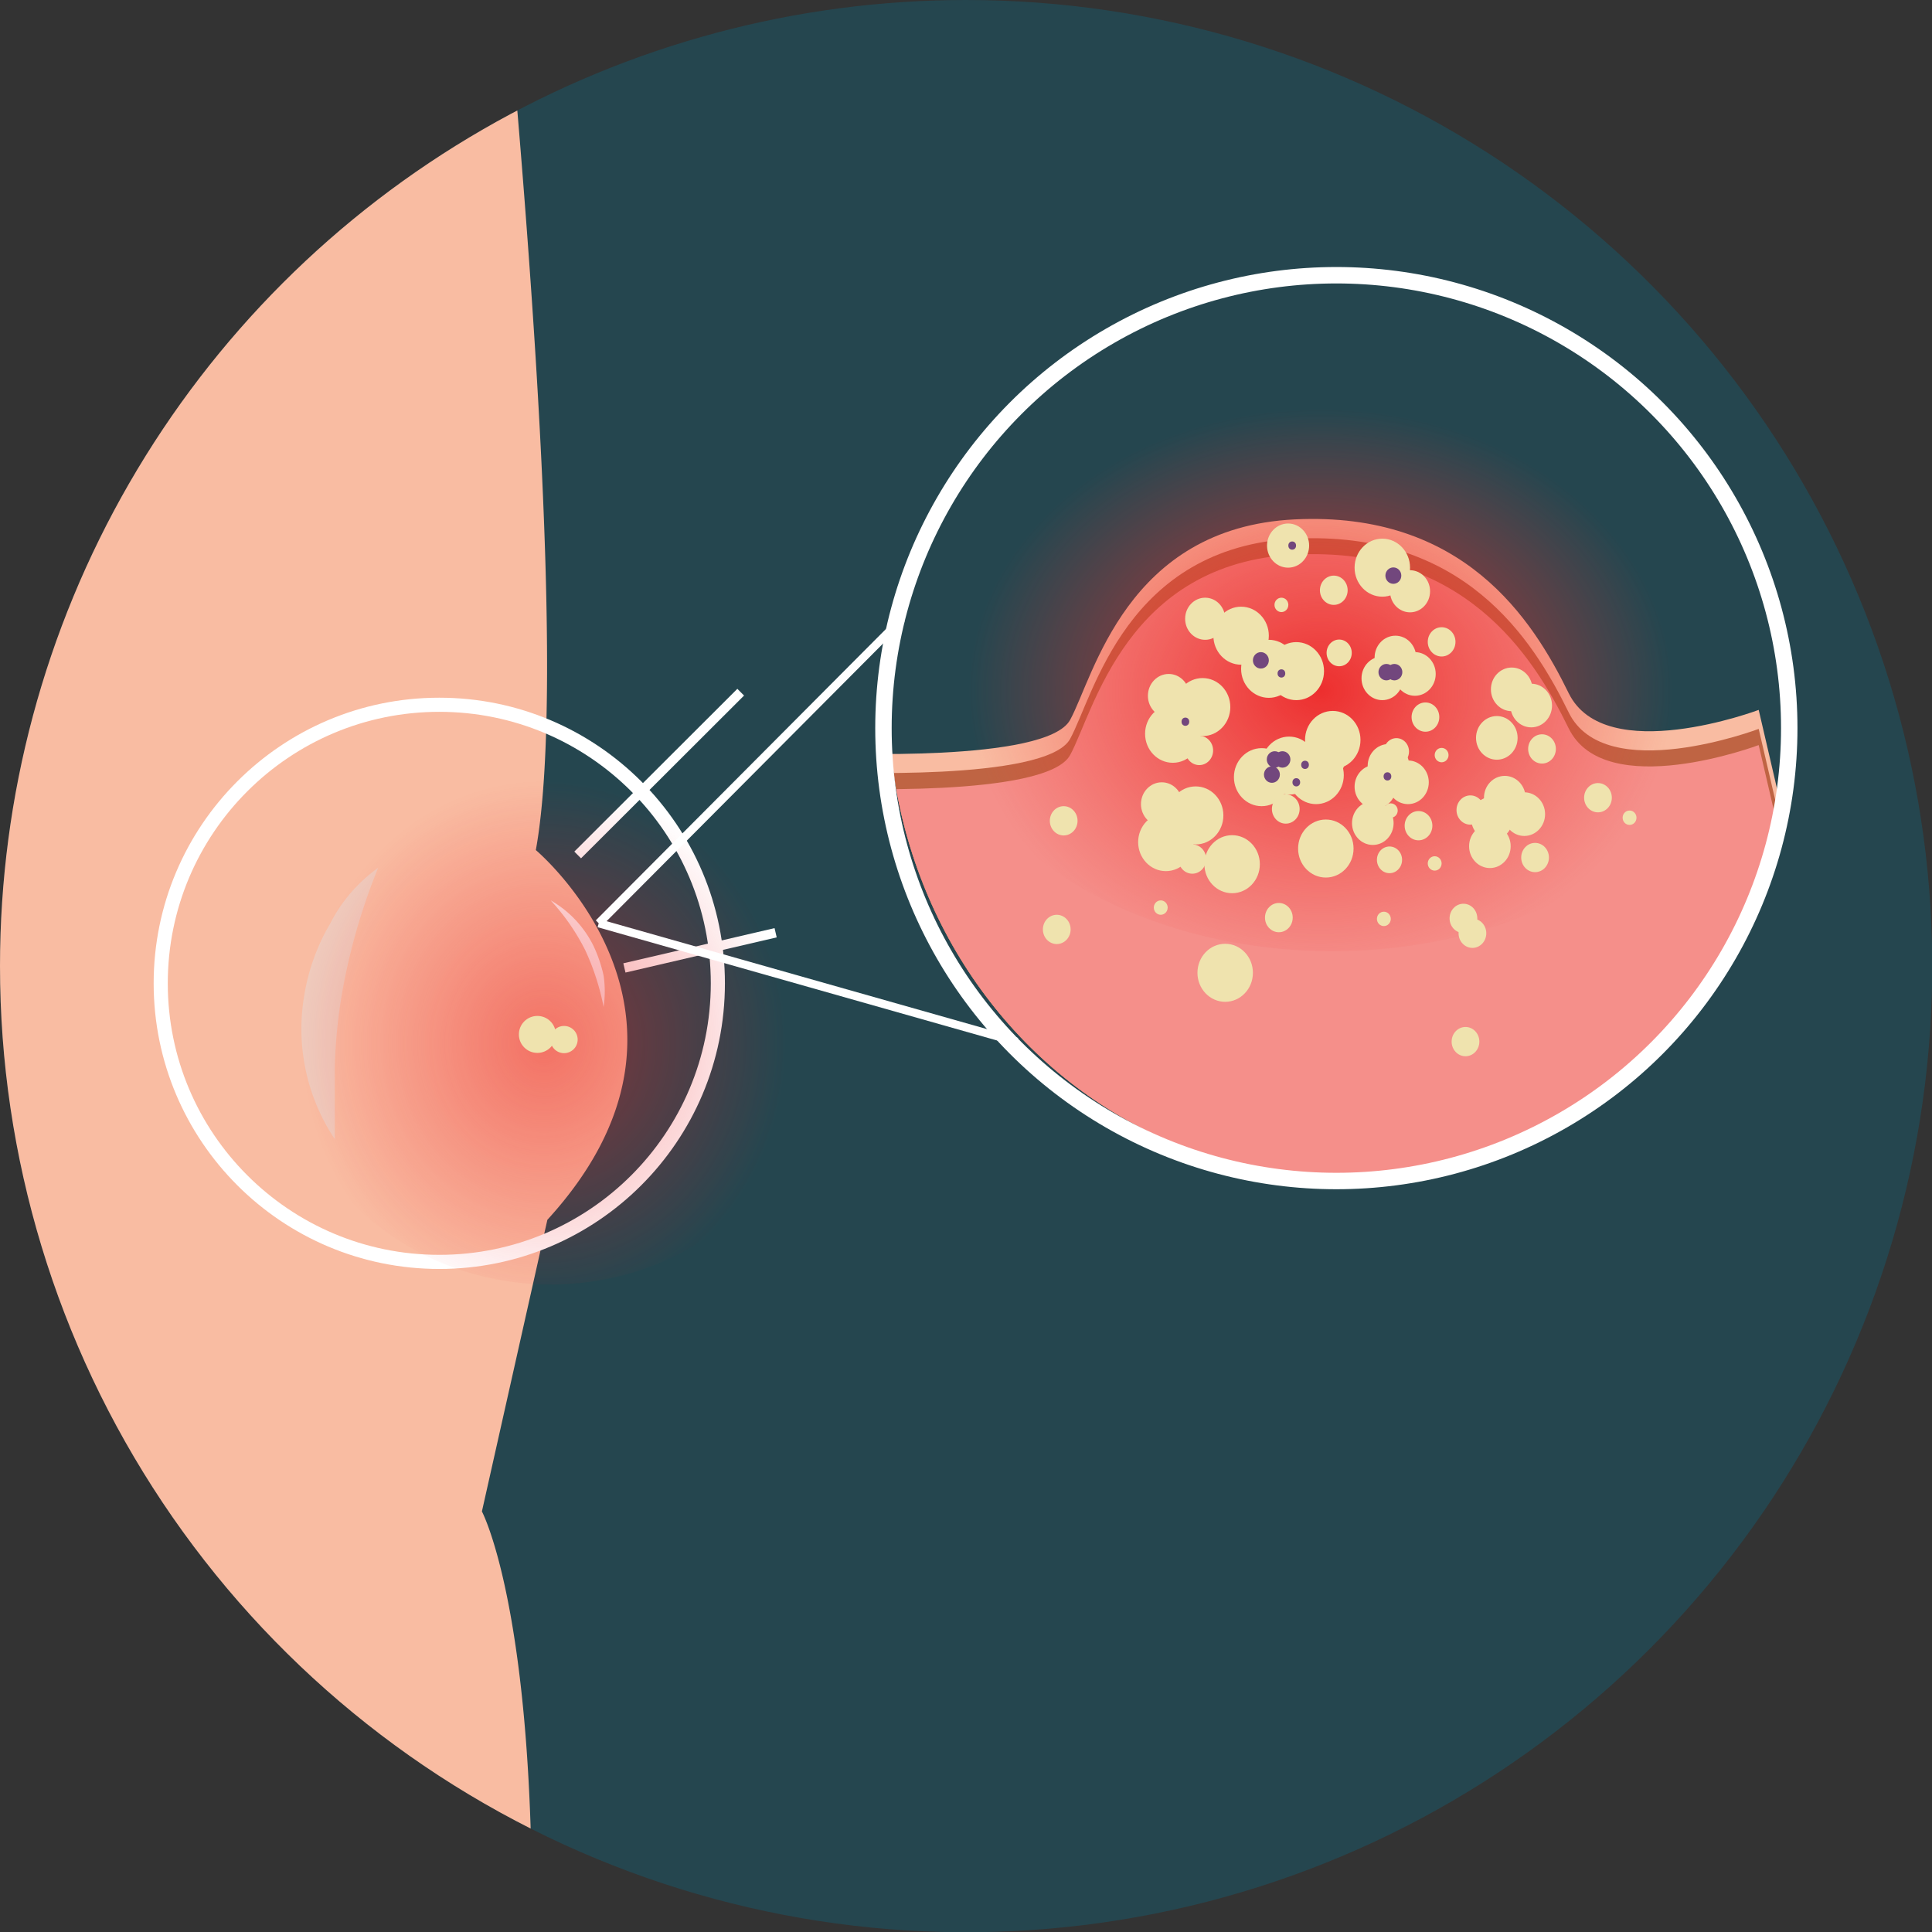 <svg xmlns="http://www.w3.org/2000/svg" xmlns:xlink="http://www.w3.org/1999/xlink" viewBox="0 0 75.25 75.25"><rect x="0" y="0" width="75.25" height="75.25" fill="#333333" stroke="none"/><defs><style>.cls-1,.cls-10,.cls-15,.cls-21,.cls-9{fill:none;}.cls-2{isolation:isolate;}.cls-3{clip-path:url(#clip-path);}.cls-4{clip-path:url(#clip-path-2);}.cls-5{fill:#25464f;}.cls-6{fill:#f9bca2;}.cls-11,.cls-13,.cls-7{mix-blend-mode:multiply;}.cls-11,.cls-8{fill:#efcabc;}.cls-10,.cls-15,.cls-21,.cls-9{stroke:#fff;stroke-miterlimit:10;}.cls-9{stroke-width:0.55px;}.cls-10{stroke-width:0.37px;}.cls-12{fill:#fff;}.cls-13{fill:url(#radial-gradient);}.cls-14{fill:#efe3ae;}.cls-15{stroke-width:0.32px;}.cls-16{clip-path:url(#clip-path-3);}.cls-17{fill:#bf6443;}.cls-18{fill:#f58f8a;}.cls-19{fill:url(#radial-gradient-2);}.cls-20{fill:#72477d;}.cls-21{stroke-width:0.64px;}</style><clipPath id="clip-path"><path class="cls-1" d="M0,37.62A37.63,37.63,0,1,0,37.62,0,37.62,37.62,0,0,0,0,37.62Z"/></clipPath><clipPath id="clip-path-2"><ellipse class="cls-1" cx="37.62" cy="37.62" rx="37.92" ry="38.39"/></clipPath><radialGradient id="radial-gradient" cx="178.3" cy="-439.92" r="8.98" gradientTransform="translate(-166.03 542.15) scale(1.05 1.14)" gradientUnits="userSpaceOnUse"><stop offset="0" stop-color="#ec2424" stop-opacity="0.49"/><stop offset="1" stop-color="#ed1c24" stop-opacity="0"/></radialGradient><clipPath id="clip-path-3"><ellipse class="cls-1" cx="52.15" cy="27.34" rx="17.54" ry="18.46"/></clipPath><radialGradient id="radial-gradient-2" cx="-119.57" cy="-447.05" r="9.65" gradientTransform="translate(221.22 536.55) scale(1.42 1.14)" gradientUnits="userSpaceOnUse"><stop offset="0" stop-color="#ec2424" stop-opacity="0.9"/><stop offset="1" stop-color="#ef3936" stop-opacity="0"/></radialGradient></defs><g class="cls-2"><g id="Layer_1" data-name="Layer 1"><path class="cls-1" d="M-.41,37.66A37.63,37.63,0,1,0,37.22,0,37.62,37.62,0,0,0-.41,37.66Z"/><g class="cls-3"><g class="cls-4"><path class="cls-5" d="M-1.38,37.54A38.48,38.48,0,1,0,37.1-.94,38.48,38.48,0,0,0-1.38,37.54Z"/><path class="cls-6" d="M21.32,47.51,18.77,58.87s4.38,8.18,0,39.93c0,0-10.22,5-19.13,3.51A14.24,14.24,0,0,1-7.81,98.8s-1.47-38.22-3.75-46.42S-17.48,22-15.66,10.9s31.3-30,34.43-21c0,0,.34,3,.76,7.5,1,10.54,2.54,29.15,1.34,35.71C20.87,33.11,28.58,39.57,21.32,47.51Z"/><g class="cls-7"><path class="cls-8" d="M14.73,33.8A23.77,23.77,0,0,0,13.27,39a20.1,20.1,0,0,0-.23,2.6c0,.89,0,1.79,0,2.77a7.74,7.74,0,0,1-1.19-5.6,8.06,8.06,0,0,1,1-2.78A6.07,6.07,0,0,1,14.73,33.8Z"/></g><circle class="cls-9" cx="17.11" cy="38.3" r="10.85"/><line class="cls-10" x1="22.5" y1="33.3" x2="28.85" y2="26.96"/><line class="cls-10" x1="24.32" y1="37.7" x2="30.21" y2="36.33"/><path class="cls-11" d="M-3.71,15.5C-6.43,26.08-.63,47.94-2,56.47c-1,6.28.68,32.43,1.64,45.84A14.24,14.24,0,0,1-7.81,98.8s-1.47-38.22-3.75-46.42S-17.48,22-15.66,10.9s31.3-30,34.43-21c0,0,.34,3,.76,7.5C13.47,0-1.53,7.1-3.71,15.5Z"/><path class="cls-12" d="M21.45,35.07a4.17,4.17,0,0,1,1.67,1.78A5.44,5.44,0,0,1,23.51,38a4.17,4.17,0,0,1,0,1.22A9.63,9.63,0,0,0,22.79,37,8.47,8.47,0,0,0,21.45,35.07Z"/><ellipse class="cls-13" cx="21.45" cy="39.96" rx="10.61" ry="10.07"/><circle class="cls-14" cx="20.93" cy="40.29" r="0.72"/><circle class="cls-14" cx="21.97" cy="40.49" r="0.53"/><line class="cls-15" x1="23.32" y1="35.96" x2="35.12" y2="24.11"/><line class="cls-15" x1="23.32" y1="35.96" x2="39.61" y2="40.58"/><g class="cls-16"><path class="cls-6" d="M32.37,29.33s8.39.39,9.31-1.29,2.18-7.49,8.75-7.81S59.68,24.1,61.1,27s7.4.65,7.4.65l3,12.9L55.78,51.13H38.31S26.43,34.55,32.37,29.33Z"/><path class="cls-17" d="M32.37,30.07s8.39.39,9.31-1.29,2.18-7.48,8.75-7.8,9.25,3.87,10.67,6.77,7.4.64,7.4.64l3,12.9L55.78,51.87H38.31S26.43,35.3,32.37,30.07Z"/><path class="cls-18" d="M32.37,30.7s8.39.39,9.31-1.29,2.18-7.49,8.75-7.81,9.25,3.87,10.67,6.77,7.4.65,7.4.65l3,12.9L55.78,52.5H38.31S26.43,35.93,32.37,30.7Z"/><ellipse class="cls-19" cx="51.88" cy="26.23" rx="15.35" ry="10.82"/><ellipse class="cls-14" cx="45.41" cy="32.8" rx="1.08" ry="1.13"/><ellipse class="cls-14" cx="46.57" cy="31.76" rx="1.08" ry="1.13"/><ellipse class="cls-14" cx="53.84" cy="22.11" rx="1.08" ry="1.13"/><ellipse class="cls-14" cx="49.14" cy="30.27" rx="1.08" ry="1.13"/><ellipse class="cls-14" cx="54.08" cy="29.83" rx="0.81" ry="0.85"/><ellipse class="cls-14" cx="54.84" cy="30.47" rx="0.81" ry="0.85"/><ellipse class="cls-14" cx="53.57" cy="30.64" rx="0.81" ry="0.85"/><ellipse class="cls-14" cx="45.25" cy="31.32" rx="0.81" ry="0.85"/><ellipse class="cls-14" cx="53.47" cy="32.06" rx="0.81" ry="0.85"/><ellipse class="cls-14" cx="41.16" cy="36.2" rx="0.54" ry="0.57"/><ellipse class="cls-14" cx="62.24" cy="31.07" rx="0.54" ry="0.57"/><ellipse class="cls-14" cx="57.08" cy="40.57" rx="0.54" ry="0.57"/><ellipse class="cls-14" cx="54.12" cy="33.49" rx="0.49" ry="0.52"/><ellipse class="cls-14" cx="51.89" cy="29.66" rx="0.49" ry="0.52"/><ellipse class="cls-14" cx="55.25" cy="32.16" rx="0.54" ry="0.57"/><ellipse class="cls-14" cx="46.44" cy="33.46" rx="0.54" ry="0.57"/><ellipse class="cls-14" cx="48.34" cy="24.76" rx="1.08" ry="1.13"/><ellipse class="cls-14" cx="51.64" cy="33.05" rx="1.08" ry="1.13"/><ellipse class="cls-14" cx="47.72" cy="37.89" rx="1.08" ry="1.13"/><ellipse class="cls-14" cx="50.49" cy="26.14" rx="1.08" ry="1.13"/><ellipse class="cls-14" cx="58.61" cy="31.07" rx="0.81" ry="0.85"/><ellipse class="cls-14" cx="59.37" cy="31.71" rx="0.81" ry="0.85"/><ellipse class="cls-14" cx="58.11" cy="31.88" rx="0.81" ry="0.85"/><ellipse class="cls-14" cx="58.03" cy="32.96" rx="0.81" ry="0.85"/><ellipse class="cls-14" cx="59.79" cy="33.4" rx="0.54" ry="0.57"/><ellipse class="cls-14" cx="57" cy="35.77" rx="0.54" ry="0.57"/><ellipse class="cls-14" cx="49.81" cy="35.74" rx="0.54" ry="0.57"/><ellipse class="cls-14" cx="53.9" cy="35.79" rx="0.27" ry="0.28"/><ellipse class="cls-14" cx="45.21" cy="35.35" rx="0.27" ry="0.28"/><ellipse class="cls-14" cx="63.47" cy="31.85" rx="0.27" ry="0.28"/><ellipse class="cls-14" cx="49.91" cy="23.56" rx="0.27" ry="0.28"/><ellipse class="cls-14" cx="55.88" cy="33.63" rx="0.27" ry="0.28"/><ellipse class="cls-14" cx="45.68" cy="28.58" rx="1.08" ry="1.13"/><ellipse class="cls-14" cx="46.84" cy="27.54" rx="1.08" ry="1.13"/><ellipse class="cls-14" cx="50.17" cy="21.25" rx="0.82" ry="0.86"/><ellipse class="cls-14" cx="51.95" cy="22.99" rx="0.54" ry="0.57"/><ellipse class="cls-14" cx="46.94" cy="24.1" rx="0.78" ry="0.82"/><ellipse class="cls-14" cx="54.92" cy="23.03" rx="0.78" ry="0.82"/><ellipse class="cls-14" cx="49.42" cy="26.05" rx="1.08" ry="1.13"/><ellipse class="cls-14" cx="54.35" cy="25.61" rx="0.81" ry="0.85"/><ellipse class="cls-14" cx="55.11" cy="26.25" rx="0.81" ry="0.85"/><ellipse class="cls-14" cx="53.84" cy="26.42" rx="0.81" ry="0.85"/><ellipse class="cls-14" cx="45.52" cy="27.1" rx="0.81" ry="0.85"/><ellipse class="cls-14" cx="41.43" cy="31.97" rx="0.54" ry="0.57"/><ellipse class="cls-14" cx="57.35" cy="36.35" rx="0.54" ry="0.57"/><ellipse class="cls-14" cx="54.39" cy="29.27" rx="0.49" ry="0.52"/><ellipse class="cls-14" cx="52.16" cy="25.43" rx="0.49" ry="0.52"/><ellipse class="cls-14" cx="55.52" cy="27.93" rx="0.54" ry="0.57"/><ellipse class="cls-14" cx="46.71" cy="29.23" rx="0.54" ry="0.57"/><ellipse class="cls-14" cx="56.15" cy="25" rx="0.54" ry="0.57"/><ellipse class="cls-14" cx="50.21" cy="29.82" rx="1.08" ry="1.13"/><ellipse class="cls-14" cx="51.91" cy="28.82" rx="1.08" ry="1.13"/><ellipse class="cls-14" cx="47.99" cy="33.66" rx="1.08" ry="1.13"/><ellipse class="cls-14" cx="51.26" cy="30.19" rx="1.08" ry="1.13"/><ellipse class="cls-14" cx="58.88" cy="26.85" rx="0.81" ry="0.85"/><ellipse class="cls-14" cx="59.64" cy="27.48" rx="0.81" ry="0.85"/><ellipse class="cls-14" cx="58.3" cy="28.74" rx="0.81" ry="0.85"/><ellipse class="cls-14" cx="60.06" cy="29.17" rx="0.54" ry="0.57"/><ellipse class="cls-14" cx="57.27" cy="31.55" rx="0.54" ry="0.57"/><ellipse class="cls-14" cx="50.08" cy="31.51" rx="0.54" ry="0.57"/><ellipse class="cls-14" cx="54.17" cy="31.57" rx="0.27" ry="0.28"/><ellipse class="cls-14" cx="45.48" cy="31.12" rx="0.27" ry="0.28"/><ellipse class="cls-14" cx="56.15" cy="29.41" rx="0.27" ry="0.28"/><ellipse class="cls-20" cx="49.11" cy="25.72" rx="0.31" ry="0.32"/><ellipse class="cls-20" cx="54.31" cy="26.18" rx="0.31" ry="0.32"/><ellipse class="cls-20" cx="54.27" cy="22.42" rx="0.31" ry="0.32"/><ellipse class="cls-20" cx="54" cy="26.18" rx="0.31" ry="0.32"/><ellipse class="cls-20" cx="49.65" cy="29.58" rx="0.31" ry="0.32"/><ellipse class="cls-20" cx="49.95" cy="29.58" rx="0.31" ry="0.32"/><ellipse class="cls-20" cx="49.54" cy="30.17" rx="0.31" ry="0.32"/><ellipse class="cls-20" cx="46.17" cy="28.11" rx="0.15" ry="0.16"/><ellipse class="cls-20" cx="54.04" cy="30.24" rx="0.15" ry="0.16"/><ellipse class="cls-20" cx="50.49" cy="30.47" rx="0.15" ry="0.16"/><ellipse class="cls-20" cx="49.91" cy="26.23" rx="0.15" ry="0.16"/><ellipse class="cls-20" cx="50.83" cy="29.79" rx="0.15" ry="0.16"/><ellipse class="cls-20" cx="50.33" cy="21.25" rx="0.15" ry="0.16"/></g><circle class="cls-21" cx="52.05" cy="28.36" r="17.64"/></g></g></g></g></svg>